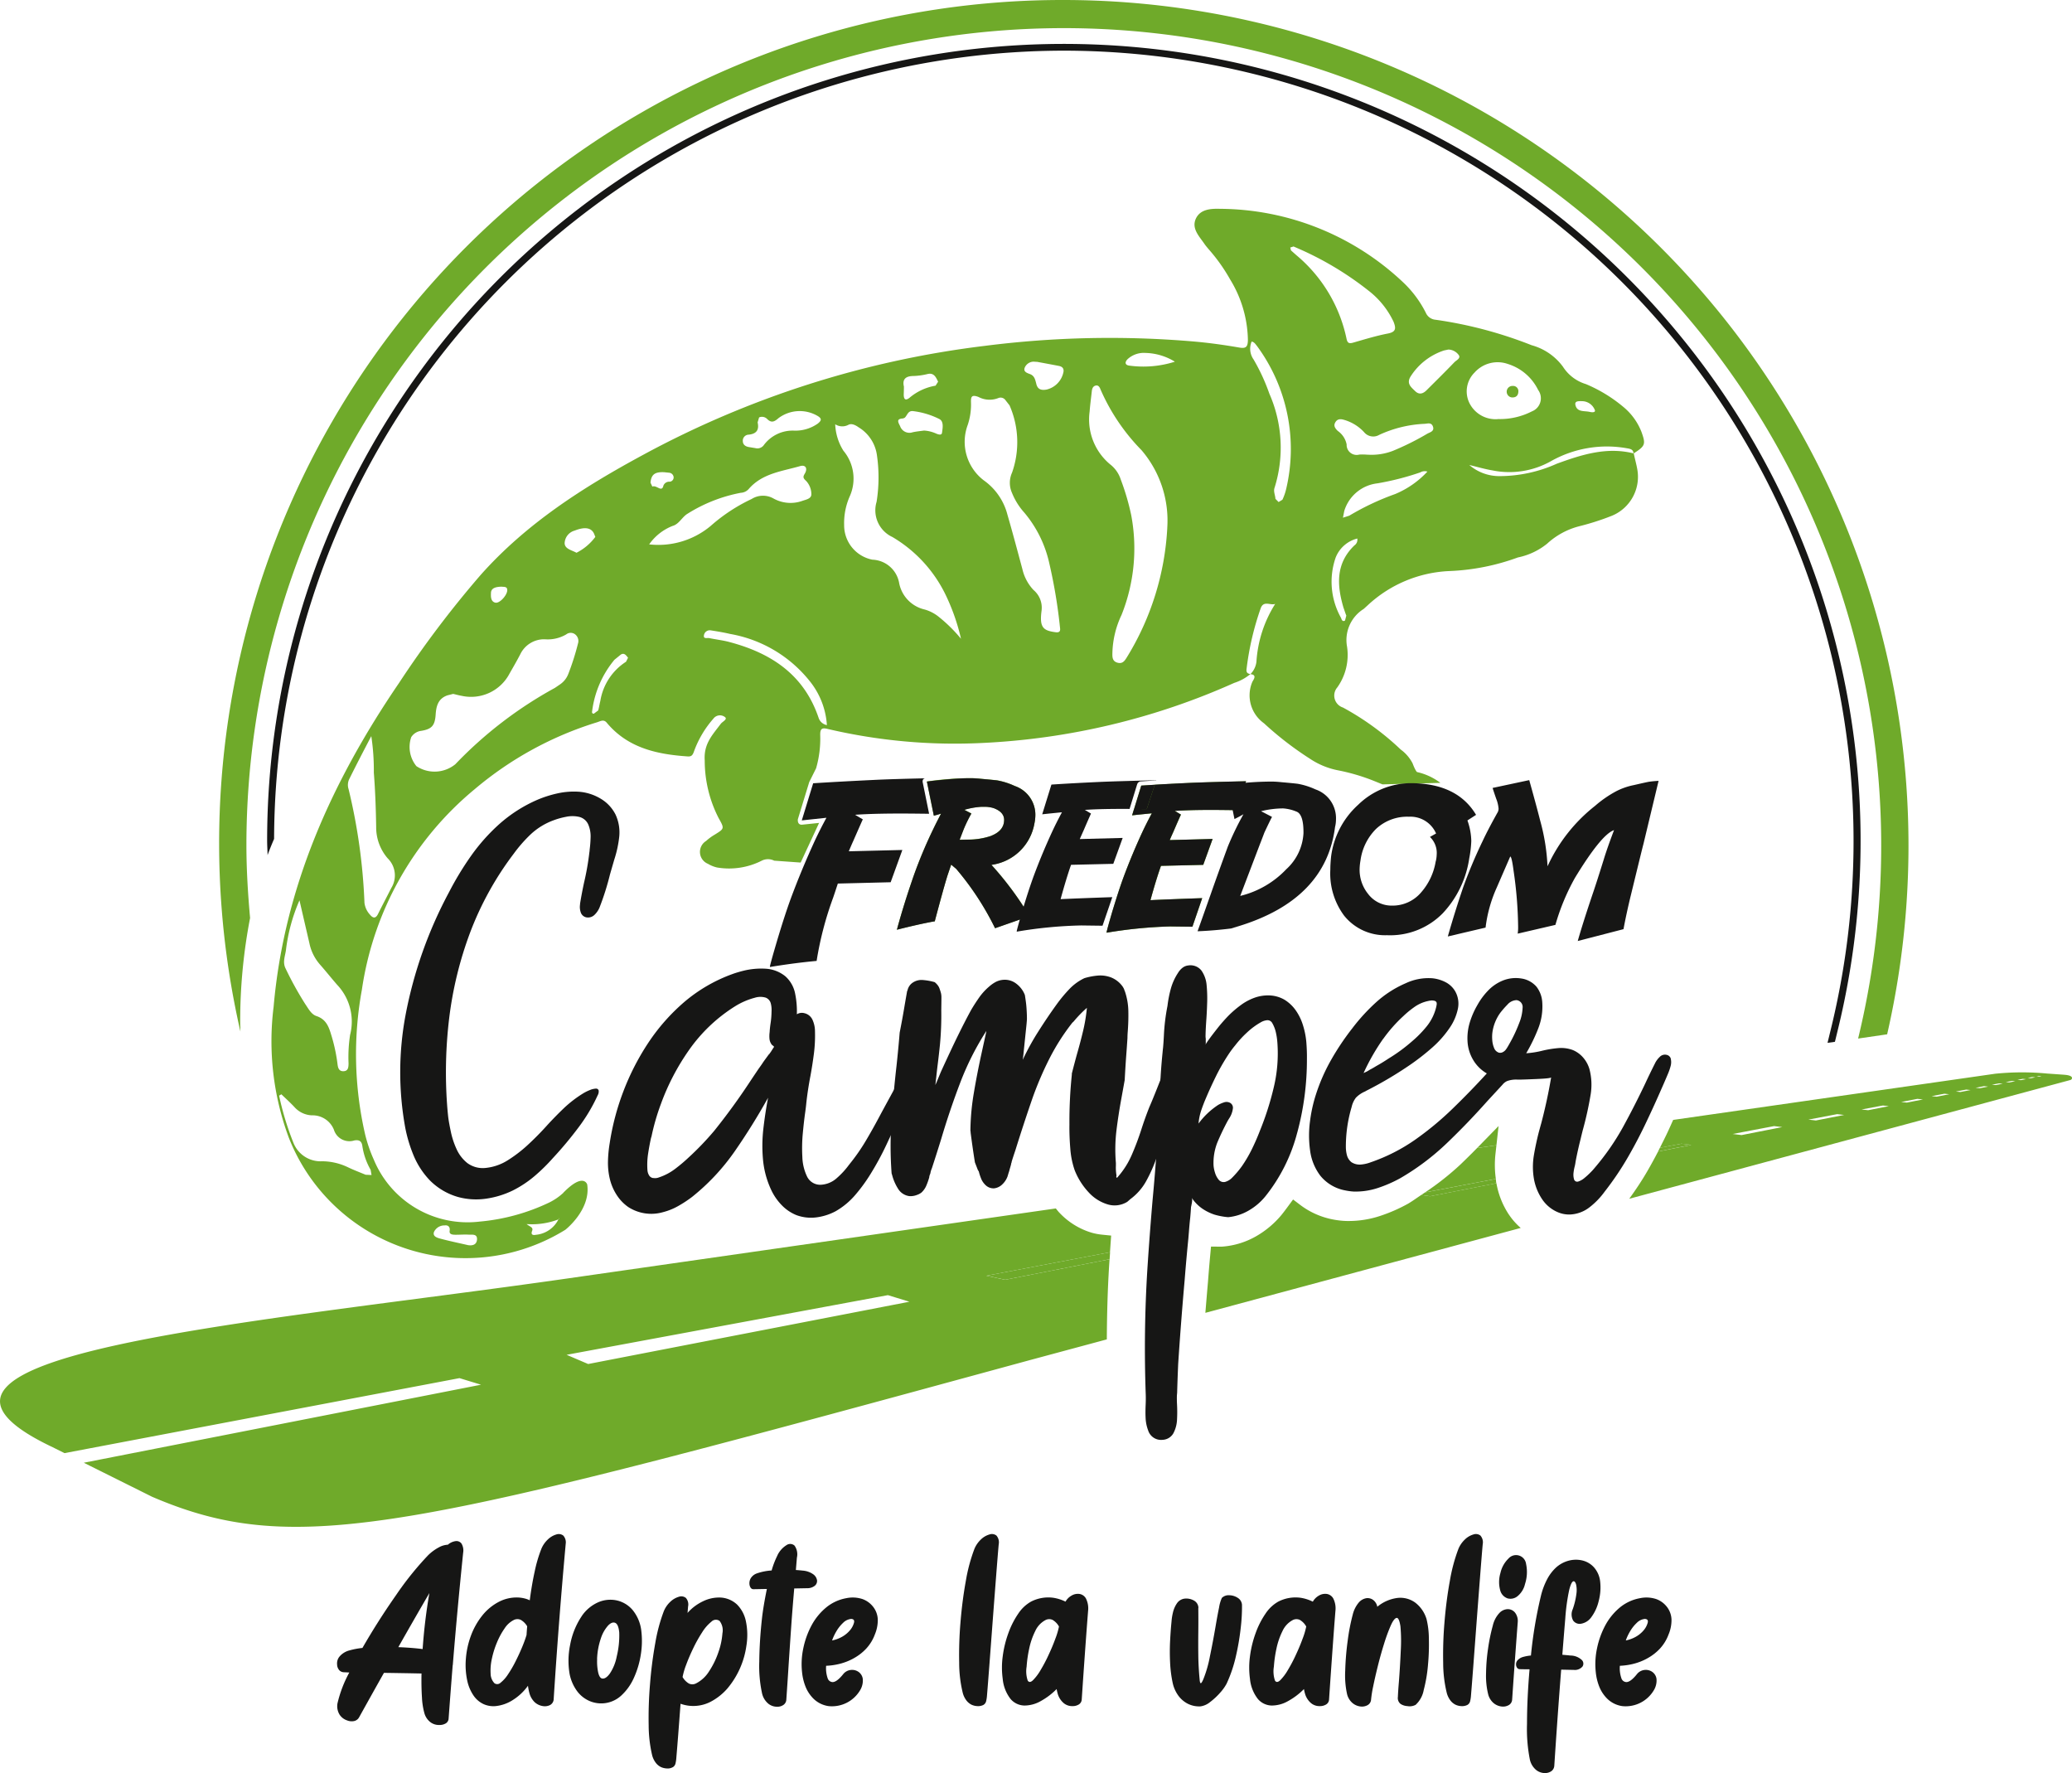 <svg xmlns="http://www.w3.org/2000/svg" xmlns:xlink="http://www.w3.org/1999/xlink" id="Groupe_6403" data-name="Groupe 6403" width="157.494" height="134.76" viewBox="0 0 157.494 134.76"><defs><clipPath id="clip-path"><rect id="Rectangle_3484" data-name="Rectangle 3484" width="157.494" height="134.76" fill="none"></rect></clipPath></defs><g id="Groupe_6403-2" data-name="Groupe 6403" clip-path="url(#clip-path)"><path id="Trac&#xE9;_4883" data-name="Trac&#xE9; 4883" d="M257.46,197.729c-.033.034-.072.072-.106.107l1.47-.211.163-1.46Z" transform="translate(-145.079 -110.585)" fill="#6faa2a"></path><path id="Trac&#xE9;_4884" data-name="Trac&#xE9; 4884" d="M247.63,206.6l.665.1,5.045-.992c0-.023-.015-.044-.019-.068-.014-.086-.014-.172-.025-.258l-5.375,1.021c-.1.065-.194.129-.292.193" transform="translate(-139.597 -115.78)" fill="#6faa2a"></path><path id="Trac&#xE9;_4885" data-name="Trac&#xE9; 4885" d="M291.407,199.335l-.748-.095-1.636.311c-.047.092-.091.188-.138.28Z" transform="translate(-162.853 -112.318)" fill="#6faa2a"></path><path id="Trac&#xE9;_4886" data-name="Trac&#xE9; 4886" d="M173.288,220.241l7.936-1.559q.018-.266.036-.533l-9.4,1.786Z" transform="translate(-96.881 -122.978)" fill="#6faa2a"></path><path id="Trac&#xE9;_4887" data-name="Trac&#xE9; 4887" d="M66.042,241.222h0l-13.745,2.7Z" transform="translate(-29.482 -135.985)" fill="#6faa2a"></path><path id="Trac&#xE9;_4888" data-name="Trac&#xE9; 4888" d="M124.783,226.119h0l-1.636-.5-24.421,4.534,24.421-4.534Z" transform="translate(-55.654 -127.188)" fill="#6faa2a"></path><path id="Trac&#xE9;_4889" data-name="Trac&#xE9; 4889" d="M98.725,234.453l1.64.7,9.84-1.909-9.84,1.909Z" transform="translate(-55.654 -131.489)" fill="#6faa2a"></path><path id="Trac&#xE9;_4890" data-name="Trac&#xE9; 4890" d="M81.689,240.575l-1.636-.5Z" transform="translate(-45.128 -135.337)" fill="#6faa2a"></path><path id="Trac&#xE9;_4891" data-name="Trac&#xE9; 4891" d="M139.617,226.766l-14.577,2.828Z" transform="translate(-70.489 -127.835)" fill="#6faa2a"></path><path id="Trac&#xE9;_4892" data-name="Trac&#xE9; 4892" d="M301.872,197.545l.34.041-.339-.041Z" transform="translate(-170.175 -111.363)" fill="#6faa2a"></path><path id="Trac&#xE9;_4893" data-name="Trac&#xE9; 4893" d="M309.095,196.173h0l.623.073-.508.1.508-.1Z" transform="translate(-174.247 -110.589)" fill="#6faa2a"></path><path id="Trac&#xE9;_4894" data-name="Trac&#xE9; 4894" d="M331.225,191.877l.2-.037-.2.037.438.047.6-.118-.6.118Z" transform="translate(-186.722 -108.127)" fill="#6faa2a"></path><path id="Trac&#xE9;_4895" data-name="Trac&#xE9; 4895" d="M334.515,191.484l.206.022h0Z" transform="translate(-188.577 -107.946)" fill="#6faa2a"></path><path id="Trac&#xE9;_4896" data-name="Trac&#xE9; 4896" d="M324.34,192.948l.5.055,1.574-.309-1.574.309Z" transform="translate(-182.841 -108.627)" fill="#6faa2a"></path><path id="Trac&#xE9;_4897" data-name="Trac&#xE9; 4897" d="M328.02,192.578h0l.045,0Z" transform="translate(-184.916 -108.562)" fill="#6faa2a"></path><path id="Trac&#xE9;_4898" data-name="Trac&#xE9; 4898" d="M315.06,194.5h0l2.186-.415.533.06-.533-.06Z" transform="translate(-177.61 -109.414)" fill="#6faa2a"></path><path id="Trac&#xE9;_4899" data-name="Trac&#xE9; 4899" d="M315.683,194.612l.3.035,2.145-.421-2.145.421Z" transform="translate(-177.96 -109.491)" fill="#6faa2a"></path><path id="Trac&#xE9;_4900" data-name="Trac&#xE9; 4900" d="M350.516,188.3l.264.026Z" transform="translate(-197.597 -106.154)" fill="#6faa2a"></path><path id="Trac&#xE9;_4901" data-name="Trac&#xE9; 4901" d="M350.078,188.453l.455-.089Z" transform="translate(-197.35 -106.187)" fill="#6faa2a"></path><path id="Trac&#xE9;_4902" data-name="Trac&#xE9; 4902" d="M354.08,187.627l.231.022-.048.009.048-.009Z" transform="translate(-199.607 -105.772)" fill="#6faa2a"></path><path id="Trac&#xE9;_4903" data-name="Trac&#xE9; 4903" d="M355.591,187.466l-.075.015.076-.015Z" transform="translate(-200.416 -105.681)" fill="#6faa2a"></path><path id="Trac&#xE9;_4904" data-name="Trac&#xE9; 4904" d="M347.046,188.83h0l.546-.1Z" transform="translate(-195.641 -106.391)" fill="#6faa2a"></path><rect id="Rectangle_3483" data-name="Rectangle 3483" height="0.648" transform="translate(150.801 82.321)" fill="#6faa2a"></rect><path id="Trac&#xE9;_4905" data-name="Trac&#xE9; 4905" d="M345.264,189.222l-.325.062Z" transform="translate(-194.453 -106.671)" fill="#6faa2a"></path><path id="Trac&#xE9;_4906" data-name="Trac&#xE9; 4906" d="M336.537,190.722h0l.971-.184Z" transform="translate(-189.717 -107.412)" fill="#6faa2a"></path><path id="Trac&#xE9;_4907" data-name="Trac&#xE9; 4907" d="M338.384,190.625h0l-.95.187Z" transform="translate(-190.222 -107.462)" fill="#6faa2a"></path><path id="Trac&#xE9;_4908" data-name="Trac&#xE9; 4908" d="M340.758,189.965h0l.786-.149.337.034-.337-.034Z" transform="translate(-192.097 -107.005)" fill="#6faa2a"></path><path id="Trac&#xE9;_4909" data-name="Trac&#xE9; 4909" d="M316.966,186.995l-1.335-.094a20.258,20.258,0,0,0-3.956.014L287.2,190.424c-.141.308-.273.612-.418.92-.19.407-.391.8-.592,1.2l1.636-.311.749.095-2.523.5c-.265.51-.537,1.009-.816,1.49-.41.712-.881,1.414-1.376,2.1l33.544-9.03c.124-.041.3-.331-.436-.391m-24.569,4.58-.34-.041-.34-.041h0l3.151-.6.623.074-.508.1Zm5.648-1.109-.3-.035-.271-.031,2.186-.415.533.06Zm5.545-1.09-1.574.309-.5-.055,1.605-.3.045,0Zm2.575-.506-.6.118-.6.118-.438-.046.2-.038,1.033-.2.207.021.206.022h0Zm2.017-.4-.951.187-.391-.041h0l.971-.184.371.038h0Zm.853-.168-.353-.036h0l.786-.149.337.034Zm1.468-.288h0l-.322-.032.325-.062.325-.062.308.031h0Zm1.218-.24-.3-.029h0l.546-.1.284.028Zm1.027-.2h0l-.274-.027.465-.088.264.026Zm.877-.172-.254-.025.4-.076.246.024Zm.758-.149-.238-.023.349-.066.231.022-.048.01Zm.662-.13-.223-.021.154-.029.22.021-.076.015Z" transform="translate(-160.02 -105.309)" fill="#6faa2a"></path><path id="Trac&#xE9;_4910" data-name="Trac&#xE9; 4910" d="M302.651,197.037l.34.041,2.586-.508-2.586.508Z" transform="translate(-170.614 -110.813)" fill="#6faa2a"></path><path id="Trac&#xE9;_4911" data-name="Trac&#xE9; 4911" d="M305.024,196.173l-3.151.6Z" transform="translate(-170.176 -110.589)" fill="#6faa2a"></path><path id="Trac&#xE9;_4912" data-name="Trac&#xE9; 4912" d="M315.06,195.04l.271.031-.271-.031Z" transform="translate(-177.61 -109.95)" fill="#6faa2a"></path><path id="Trac&#xE9;_4913" data-name="Trac&#xE9; 4913" d="M328.124,192.589l.42.045Z" transform="translate(-184.974 -108.569)" fill="#6faa2a"></path><path id="Trac&#xE9;_4914" data-name="Trac&#xE9; 4914" d="M325.945,192.578l-1.605.3Z" transform="translate(-182.841 -108.562)" fill="#6faa2a"></path><path id="Trac&#xE9;_4915" data-name="Trac&#xE9; 4915" d="M340.758,190.158l.353.036-.352-.036Z" transform="translate(-192.097 -107.198)" fill="#6faa2a"></path><path id="Trac&#xE9;_4916" data-name="Trac&#xE9; 4916" d="M344.519,189.364l-.325.062.322.032-.322-.032Z" transform="translate(-194.034 -106.751)" fill="#6faa2a"></path><path id="Trac&#xE9;_4917" data-name="Trac&#xE9; 4917" d="M345.991,189.253l-.309-.031.308.031Z" transform="translate(-194.872 -106.671)" fill="#6faa2a"></path><path id="Trac&#xE9;_4918" data-name="Trac&#xE9; 4918" d="M349.915,188.3l-.465.088Z" transform="translate(-196.996 -106.154)" fill="#6faa2a"></path><path id="Trac&#xE9;_4919" data-name="Trac&#xE9; 4919" d="M349.724,188.534h0l-.274-.027Z" transform="translate(-196.996 -106.268)" fill="#6faa2a"></path><path id="Trac&#xE9;_4920" data-name="Trac&#xE9; 4920" d="M347.046,188.866h0l.3.029.534-.1-.534.1Z" transform="translate(-195.641 -106.427)" fill="#6faa2a"></path><path id="Trac&#xE9;_4921" data-name="Trac&#xE9; 4921" d="M332.914,191.456l-.206-.022-1.033.2,1.033-.2Z" transform="translate(-186.975 -107.917)" fill="#6faa2a"></path><path id="Trac&#xE9;_4922" data-name="Trac&#xE9; 4922" d="M334.21,191.534h0l-.6.118Z" transform="translate(-188.066 -107.974)" fill="#6faa2a"></path><path id="Trac&#xE9;_4923" data-name="Trac&#xE9; 4923" d="M338.761,190.537l.371.038h0Z" transform="translate(-190.971 -107.412)" fill="#6faa2a"></path><path id="Trac&#xE9;_4924" data-name="Trac&#xE9; 4924" d="M336.537,190.96l.391.041Z" transform="translate(-189.717 -107.65)" fill="#6faa2a"></path><path id="Trac&#xE9;_4925" data-name="Trac&#xE9; 4925" d="M354.83,187.485l.223.021.076-.015-.076.015Z" transform="translate(-200.029 -105.691)" fill="#6faa2a"></path><path id="Trac&#xE9;_4926" data-name="Trac&#xE9; 4926" d="M355.2,187.439h0l-.221-.021-.154.029.154-.029Z" transform="translate(-200.029 -105.653)" fill="#6faa2a"></path><path id="Trac&#xE9;_4927" data-name="Trac&#xE9; 4927" d="M251.006,200.954a21.026,21.026,0,0,1-2.707,2.139l5.375-1.021a7.6,7.6,0,0,1-.034-1.848l.079-.712-1.47.211c-.374.383-.779.784-1.244,1.232" transform="translate(-139.974 -112.471)" fill="#6faa2a"></path><path id="Trac&#xE9;_4928" data-name="Trac&#xE9; 4928" d="M233.064,208.488a6.3,6.3,0,0,1-.931-2.36l-5.046.991-.665-.1c-.34.223-.663.466-1.018.672a12.315,12.315,0,0,1-2.12.926A7.631,7.631,0,0,1,220.9,209h-.109l-.209-.007a6.683,6.683,0,0,1-1.039-.144,5.985,5.985,0,0,1-2.259-1.023l-.607-.461-.452.613c-.129.175-.259.348-.411.538a7.068,7.068,0,0,1-1.932,1.634,6.061,6.061,0,0,1-2.465.786,2.177,2.177,0,0,1-.284.014h0l-.694-.007-.064.692c-.06.644-.114,1.294-.165,1.969-.07.79-.134,1.584-.2,2.376l23.971-6.453a5.055,5.055,0,0,1-.915-1.04" transform="translate(-118.389 -116.201)" fill="#6faa2a"></path><path id="Trac&#xE9;_4929" data-name="Trac&#xE9; 4929" d="M83.748,212.511a4.48,4.48,0,0,1-.734-.137,5.536,5.536,0,0,1-2.491-1.533c-.1-.1-.179-.215-.27-.321l-16.7,2.395-3.344.479-17.082,2.449c-24,3.442-54.083,5.736-39.123,12.825l.9.449,30.022-5.7,1.636.5-13.745,2.7L6.37,229.847l5.19,2.586c11.143,4.78,19.83,2.4,66.67-10.372l5.9-1.589c.011-1.876.06-3.754.177-5.623.01-.156.022-.312.032-.467l-7.936,1.559-1.432-.306,9.4-1.786c.013-.18.024-.359.037-.54l.052-.726Zm-29.2,7.924-9.841,1.909-1.639-.7,24.421-4.534,1.636.5Z" transform="translate(0 -118.676)" fill="#6faa2a"></path><path id="Trac&#xE9;_4930" data-name="Trac&#xE9; 4930" d="M83.394,146.445c.086-.532.187-1.061.3-1.593a20.332,20.332,0,0,0,.414-2.346,1,1,0,0,0,.019-.186,9.083,9.083,0,0,0,.073-.94,2.272,2.272,0,0,0-.174-.972,1.017,1.017,0,0,0-.713-.592,2.328,2.328,0,0,0-.985,0,5.589,5.589,0,0,0-.951.266,5.1,5.1,0,0,0-1.744,1.076,10.84,10.84,0,0,0-1.273,1.456,23.87,23.87,0,0,0-3.327,6.02,28.283,28.283,0,0,0-1.584,6.5,34.387,34.387,0,0,0-.154,6.606c.021.294.049.589.081.885.04.322.112.706.206,1.149a6.15,6.15,0,0,0,.432,1.3,2.847,2.847,0,0,0,.815,1.055,1.975,1.975,0,0,0,1.347.376,3.866,3.866,0,0,0,1.748-.6,10.459,10.459,0,0,0,1.4-1.061,22.089,22.089,0,0,0,1.579-1.592q.608-.662,1.263-1.291a8.97,8.97,0,0,1,1.472-1.129,3.446,3.446,0,0,1,.511-.253,1.406,1.406,0,0,1,.476-.109.207.207,0,0,1,.185.132.566.566,0,0,1-.067.367,13.008,13.008,0,0,1-1.487,2.486,28.392,28.392,0,0,1-1.925,2.3,13.853,13.853,0,0,1-1.365,1.343,8.259,8.259,0,0,1-1.683,1.118,6.87,6.87,0,0,1-2.02.62,5.241,5.241,0,0,1-2.133-.125,4.924,4.924,0,0,1-2.139-1.256,6.133,6.133,0,0,1-1.244-1.9,10.869,10.869,0,0,1-.634-2.1,23.534,23.534,0,0,1,.026-8.6,32.562,32.562,0,0,1,3.3-9.312A23.341,23.341,0,0,1,75.1,142.8a14.369,14.369,0,0,1,2.18-2.45,10.828,10.828,0,0,1,2.884-1.833,8.735,8.735,0,0,1,1.517-.483,5.791,5.791,0,0,1,1.618-.126,3.749,3.749,0,0,1,1.7.549,2.937,2.937,0,0,1,1.094,1.181,3.214,3.214,0,0,1,.281,1.715,8.633,8.633,0,0,1-.37,1.7c-.111.379-.22.756-.329,1.135a20.152,20.152,0,0,1-.8,2.529,1.643,1.643,0,0,1-.366.536.7.7,0,0,1-.592.209.564.564,0,0,1-.468-.39,1.255,1.255,0,0,1-.046-.628" transform="translate(-39.308 -77.735)" fill="#161615"></path><path id="Trac&#xE9;_4931" data-name="Trac&#xE9; 4931" d="M130.046,174.7a.472.472,0,0,1,.268.464,1.42,1.42,0,0,1-.155.593q-1.76,3.453-2.049,4.143c-.338.756-.685,1.5-1.038,2.254a21.923,21.923,0,0,1-1.177,2.168,12.478,12.478,0,0,1-1.157,1.594,5.669,5.669,0,0,1-1.509,1.26,4.249,4.249,0,0,1-1.471.469,3.2,3.2,0,0,1-1.518-.174,3.245,3.245,0,0,1-1.125-.769,4.221,4.221,0,0,1-.77-1.11,6.888,6.888,0,0,1-.633-2.266,11.427,11.427,0,0,1,.016-2.379c.092-.807.211-1.6.362-2.394q-1.167,2.1-2.532,4.067A16.417,16.417,0,0,1,112.3,186.1a9.21,9.21,0,0,1-1.038.68,4.653,4.653,0,0,1-1.156.467,3.22,3.22,0,0,1-2.647-.392,3.257,3.257,0,0,1-.886-.932,3.9,3.9,0,0,1-.5-1.158,5.234,5.234,0,0,1-.152-1.369,9.806,9.806,0,0,1,.13-1.383,19.056,19.056,0,0,1,1.018-3.885,18.834,18.834,0,0,1,1.9-3.726,15.055,15.055,0,0,1,2.759-3.133,11.883,11.883,0,0,1,3.643-2.114c.272-.1.554-.181.846-.255a5.644,5.644,0,0,1,1.681-.155,2.6,2.6,0,0,1,1.5.572,2.349,2.349,0,0,1,.747,1.31,6.649,6.649,0,0,1,.133,1.582.712.712,0,0,1,.572-.084.892.892,0,0,1,.5.312.882.882,0,0,1,.122.2,2.144,2.144,0,0,1,.185.891,10.871,10.871,0,0,1-.082,1.666c-.07.547-.156,1.1-.257,1.659-.135.7-.244,1.4-.321,2.1-.014.168-.04.386-.078.664-.065.446-.127.983-.185,1.6a11.994,11.994,0,0,0-.038,1.827,3.689,3.689,0,0,0,.36,1.5,1.109,1.109,0,0,0,1.012.622,1.949,1.949,0,0,0,1.253-.513,6.14,6.14,0,0,0,.927-1.012.222.222,0,0,0,.053-.066,14.761,14.761,0,0,0,1.188-1.7q.528-.887,1.014-1.8.556-1.045,2.637-4.832a1.683,1.683,0,0,1,.408-.446.5.5,0,0,1,.51-.086m-11.884.541a.382.382,0,0,1,.065-.1c.041-.053.088-.126.142-.212s.11-.174.171-.262c-.024-.021-.044-.041-.06-.057s-.034-.029-.045-.041a.042.042,0,0,0-.035-.017.831.831,0,0,1-.214-.488,2.361,2.361,0,0,1,.015-.536V173.5c.013-.187.034-.373.061-.56a6.321,6.321,0,0,0,.08-.937,1.983,1.983,0,0,0-.054-.61.637.637,0,0,0-.391-.45,1.415,1.415,0,0,0-.824.008,5.472,5.472,0,0,0-1.54.674A12.125,12.125,0,0,0,112.1,174.9a17.574,17.574,0,0,0-2.156,4.127,17.073,17.073,0,0,0-.713,2.464c-.011.033-.022.07-.037.114q-.13.59-.226,1.223a5.647,5.647,0,0,0-.046,1.227.871.871,0,0,0,.11.371.431.431,0,0,0,.3.226h.036a.787.787,0,0,0,.422-.044,4.215,4.215,0,0,0,1.228-.644,12.588,12.588,0,0,0,1.056-.892A22,22,0,0,0,114,181.062q1.478-1.843,2.764-3.807c.2-.3.412-.616.625-.931.12-.164.234-.325.341-.492.142-.2.286-.391.428-.588" transform="translate(-59.709 -95.121)" fill="#161615"></path><path id="Trac&#xE9;_4932" data-name="Trac&#xE9; 4932" d="M177.829,175.858a1.11,1.11,0,0,0,.015.264.312.312,0,0,1,.007.124,1.923,1.923,0,0,1-.046.19q-.035.13-.821,2.722c-.267.757-.525,1.516-.781,2.283-.267.788-.543,1.575-.834,2.361a11.351,11.351,0,0,1-.759,1.712,4.253,4.253,0,0,1-1.228,1.412c-.07.065-.149.13-.228.2a1.827,1.827,0,0,1-1.481.2,3.193,3.193,0,0,1-1.439-.9,5.3,5.3,0,0,1-1.08-1.7,6.359,6.359,0,0,1-.332-1.63c-.051-.618-.076-1.234-.067-1.848a34.452,34.452,0,0,1,.183-3.786v-.082c.122-.48.251-.97.386-1.461.172-.595.327-1.181.468-1.773a12.61,12.61,0,0,0,.291-1.76,9.161,9.161,0,0,0-1.012,1.043.611.611,0,0,0-.072.067l-.018.013a16.48,16.48,0,0,0-1.753,2.748,25.692,25.692,0,0,0-1.279,2.986c-.449,1.3-.88,2.611-1.293,3.937-.1.3-.2.594-.292.9a.224.224,0,0,1-.01.066.305.305,0,0,1-.026.064.652.652,0,0,1-.03.15c-.018.065-.045.159-.082.281a2.668,2.668,0,0,1-.091.306c-.012.048-.026.089-.037.126s-.025.081-.036.123a1.576,1.576,0,0,1-.4.606,1.056,1.056,0,0,1-.611.3.864.864,0,0,1-.663-.246,1.445,1.445,0,0,1-.305-.421,4.069,4.069,0,0,1-.21-.623.072.072,0,0,1-.027-.033.1.1,0,0,1-.01-.034c0-.011-.005-.018-.017-.018v.018l-.238-.613c-.121-.748-.228-1.5-.326-2.261,0-.022,0-.035,0-.049l-.017-.1a18.2,18.2,0,0,1,.263-2.879c.16-.955.348-1.913.557-2.879q.187-.852.371-1.691l.021-.132a21.326,21.326,0,0,0-2,3.971q-.791,2.076-1.428,4.226-.345,1.116-.71,2.233a2.569,2.569,0,0,0-.092.26c-.013.068-.023.12-.035.168a.856.856,0,0,0-.053.139.4.4,0,0,0-.021.123,5.2,5.2,0,0,1-.226.641,1.531,1.531,0,0,1-.366.52,1.169,1.169,0,0,1-.355.186,1.308,1.308,0,0,1-.579.085,1.184,1.184,0,0,1-.847-.561,3.687,3.687,0,0,1-.453-1.05l-.036-.115a28.02,28.02,0,0,1-.007-4.069q.147-2.06.383-4.131c.089-.835.17-1.667.237-2.5.138-.7.246-1.289.326-1.767s.161-.935.237-1.373l.035-.08a.941.941,0,0,1,.428-.6,1.191,1.191,0,0,1,.757-.175,4.513,4.513,0,0,1,.878.161,1.437,1.437,0,0,1,.243.25.908.908,0,0,1,.139.28,3.219,3.219,0,0,1,.1.322,1.464,1.464,0,0,1,.03.3c0,.33-.007.663-.011,1.005a24.041,24.041,0,0,1-.1,2.584c-.052.516-.111,1.033-.176,1.546s-.111,1.016-.175,1.532c.1-.217.176-.408.244-.573s.134-.329.206-.493c.506-1.1.932-2.013,1.28-2.719s.676-1.349.988-1.917c.19-.327.4-.646.616-.956a4.431,4.431,0,0,1,.773-.84,2.517,2.517,0,0,1,.507-.349,1.5,1.5,0,0,1,.537-.149,1.424,1.424,0,0,1,.988.282,1.958,1.958,0,0,1,.666.872c.044.277.079.513.1.711s.034.4.044.608.014.391.012.544c-.015.208-.034.424-.059.643-.067.644-.135,1.295-.2,1.942-.015.152-.033.312-.058.476a18.925,18.925,0,0,1,1.194-2.168q.668-1.055,1.4-2.068a10.919,10.919,0,0,1,.927-1.116,3.9,3.9,0,0,1,1.168-.854,5.1,5.1,0,0,1,1.084-.2,2.3,2.3,0,0,1,.948.149,1.989,1.989,0,0,1,.863.678,1.372,1.372,0,0,1,.1.171,1.009,1.009,0,0,1,.051.14.044.044,0,0,0,.019.035,4.942,4.942,0,0,1,.272,1.52c.011.526-.005,1.046-.045,1.565-.013.161-.022.327-.022.492-.031.472-.064.943-.1,1.413-.044.6-.078,1.186-.11,1.781-.1.559-.187,1.041-.261,1.446s-.144.818-.208,1.239-.114.788-.152,1.1a12.108,12.108,0,0,0-.048,2.519c0,.033,0,.1,0,.2a3.489,3.489,0,0,0,.045.742.2.2,0,0,1-.011.073.1.1,0,0,0,0,.058.094.094,0,0,0,.017.041c.005,0,.016,0,.035,0s.036-.022.062-.058a6.3,6.3,0,0,0,1.056-1.667q.4-.917.724-1.917c.182-.571.387-1.144.617-1.726.263-.587.8-1.942,1.61-4.048a.138.138,0,0,1,.036-.051l.442-.358c.06,0,.124,0,.193,0a.545.545,0,0,1,.352.02Z" transform="translate(-87.467 -95.787)" fill="#161615"></path><path id="Trac&#xE9;_4933" data-name="Trac&#xE9; 4933" d="M211.043,180.922a12.9,12.9,0,0,1-2.417,4.823,4.576,4.576,0,0,1-1.286,1.089,3.792,3.792,0,0,1-1.544.494,5.238,5.238,0,0,1-1.035-.193,3.673,3.673,0,0,1-.9-.438,3.047,3.047,0,0,1-.827-.833.43.43,0,0,1,.025.223,1.831,1.831,0,0,1-.048.3,1.316,1.316,0,0,1-.036.167c-.015.273-.036.544-.061.819-.041.363-.073.724-.1,1.085-.013.165-.028.33-.041.495q-.158,1.579-.282,3.158-.283,3.2-.493,6.389c-.03.724-.059,1.455-.078,2.188a3.125,3.125,0,0,0-.021.329c0,.143,0,.322.013.543a10.925,10.925,0,0,1,0,1.145,2.44,2.44,0,0,1-.277,1.045.987.987,0,0,1-.82.5,1.03,1.03,0,0,1-1.1-.72,3.031,3.031,0,0,1-.191-.934c-.016-.313-.013-.63,0-.946.014-.274.018-.548.01-.825q-.174-4.8.126-9.585.169-2.6.392-5.2.4-4.243.57-8.511c.033-.909.1-1.817.19-2.714.01-.123.024-.246.039-.38.026-.282.045-.578.06-.872a15.129,15.129,0,0,1,.274-2.289,8.778,8.778,0,0,1,.251-1.295,4.229,4.229,0,0,1,.549-1.214,1.41,1.41,0,0,1,.321-.374.861.861,0,0,1,.459-.194,1.064,1.064,0,0,1,1,.383,2.255,2.255,0,0,1,.393,1.081,10.5,10.5,0,0,1,.047,1.294c-.013.435-.031.87-.062,1.308s-.059.88-.064,1.314a1.26,1.26,0,0,0,.016.185c0,.089,0,.177,0,.263a.369.369,0,0,1-.027.2,4.27,4.27,0,0,1,.257-.387c.172-.244.4-.537.67-.881s.556-.664.852-.968a7.986,7.986,0,0,1,.892-.764,4.089,4.089,0,0,1,1.039-.566,3.046,3.046,0,0,1,1.171-.185,2.458,2.458,0,0,1,1.131.327,2.933,2.933,0,0,1,.895.865,4.03,4.03,0,0,1,.521,1.111,6,6,0,0,1,.244,1.248c.034.423.051.847.045,1.276v.016a21.2,21.2,0,0,1-.739,5.6m-2.855-.107a22.155,22.155,0,0,0,1.075-3.354,11.049,11.049,0,0,0,.269-3.45,5.048,5.048,0,0,0-.115-.742,2.52,2.52,0,0,0-.273-.694.411.411,0,0,0-.393-.211,1.158,1.158,0,0,0-.468.154,5.459,5.459,0,0,0-1.063.787,7.813,7.813,0,0,0-.89.969,7.713,7.713,0,0,0-.518.7,15.121,15.121,0,0,0-.931,1.621c-.274.56-.535,1.12-.774,1.689-.133.305-.252.618-.363.945a4.2,4.2,0,0,0-.2.989,5.756,5.756,0,0,1,1.491-1.415,2.241,2.241,0,0,1,.433-.191.578.578,0,0,1,.446.017.426.426,0,0,1,.244.414,1.74,1.74,0,0,1-.291.791c-.047.075-.089.145-.127.215q-.429.8-.772,1.62a4.244,4.244,0,0,0-.283,1.742,2.42,2.42,0,0,0,.109.536,1.5,1.5,0,0,0,.274.53.487.487,0,0,0,.484.179,1.185,1.185,0,0,0,.529-.308,7.175,7.175,0,0,0,.765-.9,10.146,10.146,0,0,0,.753-1.286q.325-.662.593-1.353" transform="translate(-112.445 -94.82)" fill="#161615"></path><path id="Trac&#xE9;_4934" data-name="Trac&#xE9; 4934" d="M255.576,176.515a1.115,1.115,0,0,1-.014.568,4.209,4.209,0,0,1-.175.518c-.169.405-.342.808-.523,1.212q-.523,1.2-1.081,2.375-.666,1.428-1.454,2.793a22.57,22.57,0,0,1-1.77,2.623,5.8,5.8,0,0,1-1.146,1.191,2.585,2.585,0,0,1-1.49.558,2.19,2.19,0,0,1-.843-.139,2.693,2.693,0,0,1-1.3-1.051,4.014,4.014,0,0,1-.609-1.54,5.368,5.368,0,0,1,0-1.772q.149-.878.372-1.749c.024-.086.047-.176.072-.262.035-.132.072-.266.109-.394q.461-1.743.76-3.518c-.012.034-.13.058-.351.08s-.484.036-.782.049-.572.024-.819.033-.4.011-.456.01h-.157a2.018,2.018,0,0,0-.774.108.935.935,0,0,0-.355.274q-.588.637-1.174,1.272-1.48,1.665-3.067,3.184a18.622,18.622,0,0,1-3.536,2.657,10,10,0,0,1-1.713.746,5.373,5.373,0,0,1-1.831.267,4.634,4.634,0,0,1-.647-.088,3.18,3.18,0,0,1-1.886-1.119,4.012,4.012,0,0,1-.777-1.928,8.11,8.11,0,0,1,0-2.24,11.056,11.056,0,0,1,.462-2.052,13.885,13.885,0,0,1,1.145-2.591,19.572,19.572,0,0,1,1.6-2.385,14.52,14.52,0,0,1,1.808-1.977,8.147,8.147,0,0,1,2.256-1.452,4.061,4.061,0,0,1,2.023-.378,2.792,2.792,0,0,1,1.009.3,1.788,1.788,0,0,1,.72.677,1.9,1.9,0,0,1,.205,1.377,3.937,3.937,0,0,1-.586,1.369,7.919,7.919,0,0,1-1.353,1.541,17.63,17.63,0,0,1-1.649,1.291,29.213,29.213,0,0,1-3.414,2.019l-.017.018a2.138,2.138,0,0,0-.725.486,1.821,1.821,0,0,0-.324.705,10.5,10.5,0,0,0-.439,3.01,2.524,2.524,0,0,0,.08.652,1.015,1.015,0,0,0,.348.537,1.149,1.149,0,0,0,.708.176,2.761,2.761,0,0,0,.765-.176,13.582,13.582,0,0,0,3.333-1.689,23.437,23.437,0,0,0,2.88-2.383q1.352-1.311,2.6-2.677a2.863,2.863,0,0,1-1.042-1.035,3.074,3.074,0,0,1-.424-1.388,4.126,4.126,0,0,1,.165-1.432,6.191,6.191,0,0,1,.585-1.343,5.216,5.216,0,0,1,.8-1.086,3.23,3.23,0,0,1,1.123-.771,2.631,2.631,0,0,1,1.39-.164,1.886,1.886,0,0,1,1.172.621,2.126,2.126,0,0,1,.443,1.16,4.567,4.567,0,0,1-.3,2.012,13.314,13.314,0,0,1-.918,1.893,7.018,7.018,0,0,0,1.25-.2,8.11,8.11,0,0,1,1.18-.191,2.525,2.525,0,0,1,1.123.151,2.127,2.127,0,0,1,.792.586,2.345,2.345,0,0,1,.458.845,4.636,4.636,0,0,1,.1,1.913,26.035,26.035,0,0,1-.613,2.775c-.049.2-.1.4-.147.607-.149.583-.278,1.161-.388,1.741-.013.1-.031.21-.058.331a3.428,3.428,0,0,0-.1.525,1.245,1.245,0,0,0,.038.495.25.25,0,0,0,.323.17,1.423,1.423,0,0,0,.478-.276,5.849,5.849,0,0,0,.47-.432,4.2,4.2,0,0,0,.3-.332,18.609,18.609,0,0,0,2.136-3.071q.9-1.641,1.7-3.327.357-.769.736-1.521a1.709,1.709,0,0,1,.376-.516.543.543,0,0,1,.528-.15.416.416,0,0,1,.313.3m-21.86-1.531a16.181,16.181,0,0,0-1.5,2.62.24.24,0,0,1,.07-.039l.087-.042c.023-.01.047-.023.073-.032a2.756,2.756,0,0,0,.244-.145c.166-.086.324-.177.48-.274.329-.182.646-.378.955-.583a12.66,12.66,0,0,0,1.773-1.3,8.446,8.446,0,0,0,1.11-1.13,3.731,3.731,0,0,0,.708-1.385.148.148,0,0,1,.019-.066c.014-.066.026-.134.039-.207a.357.357,0,0,0-.014-.188.244.244,0,0,0-.157-.11.844.844,0,0,0-.212-.025,1.932,1.932,0,0,0-.28.046,2.776,2.776,0,0,0-1.025.451,7.118,7.118,0,0,0-.852.7,11.023,11.023,0,0,0-1.513,1.712m9.358.764c.082-.12.223-.364.421-.735a10.965,10.965,0,0,0,.548-1.22,3.437,3.437,0,0,0,.259-1.159.522.522,0,0,0-.466-.582.957.957,0,0,0-.691.346,6.985,6.985,0,0,0-.535.61,3.317,3.317,0,0,0-.613,1.577,2.909,2.909,0,0,0,0,.52,1.875,1.875,0,0,0,.135.577.59.59,0,0,0,.356.358.429.429,0,0,0,.263-.015.684.684,0,0,0,.32-.277" transform="translate(-128.58 -96.048)" fill="#161615"></path><path id="Trac&#xE9;_4935" data-name="Trac&#xE9; 4935" d="M69.52,111.158c1.542-1.575,1.817-.628,1.817-.628.286,1.927-1.664,3.444-1.664,3.444a14.43,14.43,0,0,1-21.017-7A21.018,21.018,0,0,1,47.5,97.03c.8-9.127,4.438-17.137,9.523-24.6a78.261,78.261,0,0,1,6.209-8.22c3.471-3.906,7.774-6.655,12.314-9.111A72.915,72.915,0,0,1,101.508,46.8a74.922,74.922,0,0,1,16-.333c1.127.1,2.271.26,3.4.456.529.094.637-.085.649-.565a9.071,9.071,0,0,0-1.354-4.618,13.21,13.21,0,0,0-1.384-2.006c-.2-.243-.421-.472-.594-.731-.4-.574-.977-1.16-.609-1.91.349-.7,1.153-.733,1.827-.715a20.426,20.426,0,0,1,13.971,5.641,8.315,8.315,0,0,1,1.666,2.259.885.885,0,0,0,.746.531,32.08,32.08,0,0,1,7.3,1.936,4.386,4.386,0,0,1,2.379,1.635,3.157,3.157,0,0,0,1.748,1.321,11.1,11.1,0,0,1,2.827,1.72,4.665,4.665,0,0,1,1.388,1.9c.344.955.3,1.078-.6,1.652-.016-.286-.2-.347-.463-.39a8.664,8.664,0,0,0-5.858,1,6.442,6.442,0,0,1-4.405.675c-.6-.1-1.166-.271-1.757-.411a3.488,3.488,0,0,0,2.235.846,10.643,10.643,0,0,0,4.417-.943c1.89-.689,3.792-1.3,5.85-.782.075.383.187.767.257,1.153a3.2,3.2,0,0,1-1.9,3.577,19.53,19.53,0,0,1-2.483.8,5.7,5.7,0,0,0-2.456,1.326,5.165,5.165,0,0,1-2.225,1.05,17.019,17.019,0,0,1-5.2,1.034,9.711,9.711,0,0,0-6.205,2.591l-.315.287a2.786,2.786,0,0,0-1.267,2.869,4.257,4.257,0,0,1-.739,3.093.953.953,0,0,0,.429,1.533,20.6,20.6,0,0,1,4.391,3.194,2.99,2.99,0,0,1,.9,1.047c.223.593.339.662.339.662a4.609,4.609,0,0,1,1.775.822l-4.4.116-.567-.23a15.141,15.141,0,0,0-2.81-.838,5.826,5.826,0,0,1-2.134-.878,25.1,25.1,0,0,1-3.5-2.7,2.608,2.608,0,0,1-.88-3.153c.084-.155.383-.534-.149-.579a1.6,1.6,0,0,0,.457-.94,9.313,9.313,0,0,1,1.428-4.4c-.37.14-.895-.3-1.115.365a21.746,21.746,0,0,0-1.042,4.409c-.027.244-.116.513.272.558a3.669,3.669,0,0,1-1.229.672,52.893,52.893,0,0,1-19.17,4.567,42.3,42.3,0,0,1-11.734-1.066c-.427-.108-.574-.026-.567.452a8.154,8.154,0,0,1-.311,2.533l-.524,1.053-.864,2.822s-.071.457.341.414h0l1.272-.133-1.4,3.013-2.012-.143a1.049,1.049,0,0,0-.945,0,5.487,5.487,0,0,1-3.4.518,2.4,2.4,0,0,1-.691-.28.975.975,0,0,1-.14-1.735,3.77,3.77,0,0,1,.65-.478c.753-.467.75-.464.3-1.266a9.577,9.577,0,0,1-1.054-4.367c-.091-1.281.6-1.962,1.225-2.8.126-.164.52-.333.32-.5a.619.619,0,0,0-.888.116,7.751,7.751,0,0,0-1.482,2.512c-.113.322-.236.376-.5.355-2.336-.162-4.521-.649-6.112-2.547-.236-.3-.488-.127-.736-.05a26.409,26.409,0,0,0-9.31,5.087,24.3,24.3,0,0,0-8.576,15.238,27.172,27.172,0,0,0,.243,10.99,11.008,11.008,0,0,0,.666,1.939,7.714,7.714,0,0,0,8.023,4.7,15.4,15.4,0,0,0,5.315-1.455,4.5,4.5,0,0,0,1.064-.732m-.339,2.006a5.665,5.665,0,0,1-2.453.369c.264.214.53.241.418.521s.051.342.281.294a2.132,2.132,0,0,0,1.735-1.2l.063-.07Zm46.245-52.556a8.223,8.223,0,0,0-1.957-5.893,15.319,15.319,0,0,1-3.119-4.622c-.058-.158-.155-.325-.339-.294-.228.038-.295.227-.32.425-.054.514-.129,1.033-.166,1.553a4.439,4.439,0,0,0,1.558,4.015,2.367,2.367,0,0,1,.809,1.157,18.314,18.314,0,0,1,.791,2.691,13.607,13.607,0,0,1-.735,7.6,7.129,7.129,0,0,0-.691,2.825c-.008.337-.039.7.411.808.386.093.539-.179.71-.455a20.846,20.846,0,0,0,3.05-9.81M61.15,73.244l-.435.11c-.724.25-.86.84-.9,1.5-.062.8-.294,1.069-1.1,1.2a1.044,1.044,0,0,0-.756.482,2.309,2.309,0,0,0,.395,2.2,2.5,2.5,0,0,0,2.96-.146,31.091,31.091,0,0,1,7.564-5.8l.4-.272a1.7,1.7,0,0,0,.618-.779,19.224,19.224,0,0,0,.739-2.317.639.639,0,0,0-.187-.679.548.548,0,0,0-.7-.024,2.764,2.764,0,0,1-1.612.376,2.008,2.008,0,0,0-1.878,1.122c-.259.5-.54.986-.817,1.468A3.3,3.3,0,0,1,61.8,73.392c-.205-.034-.41-.092-.651-.148m44.729-6.36c-.178,1.308.1,1.554,1.086,1.676.246.027.349-.066.315-.311a39.474,39.474,0,0,0-.815-4.915,8.973,8.973,0,0,0-1.907-3.871,5.063,5.063,0,0,1-.926-1.482,1.874,1.874,0,0,1,0-1.556,6.96,6.96,0,0,0-.192-5.109l-.339-.434a.451.451,0,0,0-.51-.123,1.806,1.806,0,0,1-1.516-.084c-.547-.206-.574.018-.565.421a4.841,4.841,0,0,1-.251,1.712,3.682,3.682,0,0,0,1.222,4.206,4.6,4.6,0,0,1,1.8,2.615c.4,1.379.768,2.766,1.14,4.151a3.436,3.436,0,0,0,.842,1.569,1.754,1.754,0,0,1,.615,1.533M99.75,69.059a15.746,15.746,0,0,0-1.09-3.176,10.313,10.313,0,0,0-4.127-4.563,2.234,2.234,0,0,1-1.2-2.673,11.719,11.719,0,0,0,.033-3.492,2.942,2.942,0,0,0-1.4-2.172c-.222-.159-.527-.322-.778-.187a.99.99,0,0,1-1-.044,4.074,4.074,0,0,0,.623,2.01,3.3,3.3,0,0,1,.482,3.467,5.024,5.024,0,0,0-.426,2.189,2.66,2.66,0,0,0,2.148,2.626,2.145,2.145,0,0,1,2.026,1.736,2.558,2.558,0,0,0,1.958,2.054,3,3,0,0,1,1.053.548,11.508,11.508,0,0,1,1.7,1.676M49.466,88.934A13.412,13.412,0,0,0,48.44,92.7c-.057.46-.271.92-.036,1.4a25.685,25.685,0,0,0,1.507,2.727c.237.343.451.77.84.9.77.253.959.862,1.149,1.5a12.772,12.772,0,0,1,.455,2.129c.031.27.086.578.455.566s.38-.308.387-.589a11.025,11.025,0,0,1,.118-2.179,4.061,4.061,0,0,0-.985-3.8c-.437-.5-.854-1.029-1.294-1.527a3.538,3.538,0,0,1-.818-1.648c-.24-1.033-.479-2.062-.753-3.252m5.461-12.473c-.628,1.195-1.166,2.235-1.687,3.287a1.022,1.022,0,0,0-.041.739,43.728,43.728,0,0,1,1.208,8.638,1.6,1.6,0,0,0,.408.893c.256.315.459.311.638-.07.323-.651.668-1.3.993-1.945a1.814,1.814,0,0,0-.269-2.249,3.6,3.6,0,0,1-.88-2.4c-.023-1.376-.07-2.75-.178-4.119a17.287,17.287,0,0,0-.192-2.772m70.1-37.216-.249.08.053.217.425.377a11.273,11.273,0,0,1,3.792,6.306c.074.39.216.416.547.318.869-.25,1.716-.51,2.6-.682.639-.123.625-.406.432-.9a6.486,6.486,0,0,0-1.9-2.358,24.222,24.222,0,0,0-5.456-3.252ZM76.045,61.88a6.2,6.2,0,0,0,4.676-1.4,13.077,13.077,0,0,1,3.112-2.047,1.621,1.621,0,0,1,1.643-.051,2.662,2.662,0,0,0,2.191.2c.291-.106.7-.161.708-.5a1.486,1.486,0,0,0-.4-1.026c-.259-.233-.236-.326-.086-.575.216-.389.038-.669-.376-.547-1.387.4-2.869.544-3.906,1.745a.86.86,0,0,1-.6.282,11.664,11.664,0,0,0-4.022,1.577c-.435.247-.659.807-1.159.941a3.908,3.908,0,0,0-1.778,1.4M140.6,52.356a5.322,5.322,0,0,0,2.542-.583,1.067,1.067,0,0,0,.475-1.629,3.825,3.825,0,0,0-2.307-1.976,2.346,2.346,0,0,0-2.523.652,2.015,2.015,0,0,0-.391,2.323,2.215,2.215,0,0,0,2.2,1.214M48.085,103.678l-.166.1a21.662,21.662,0,0,0,1.075,3.551,2.219,2.219,0,0,0,2.2,1.437,4.578,4.578,0,0,1,1.918.437c.446.217.915.393,1.38.587l.452.022-.071-.4a5.145,5.145,0,0,1-.629-1.813c-.051-.358-.236-.479-.606-.416a1.233,1.233,0,0,1-1.557-.821,1.746,1.746,0,0,0-1.674-1.087,1.87,1.87,0,0,1-1.32-.625c-.318-.339-.661-.652-1-.976m82.576-48.611a4.49,4.49,0,0,0,1.938-.3,20.353,20.353,0,0,0,2.622-1.311c.209-.1.518-.186.4-.524s-.4-.225-.63-.21a9.149,9.149,0,0,0-3.451.838.9.9,0,0,1-1.162-.213,3.323,3.323,0,0,0-1.477-.916c-.26-.078-.527-.121-.7.177-.17.275.011.485.188.657a1.638,1.638,0,0,1,.671,1.023.762.762,0,0,0,.965.771,4.438,4.438,0,0,1,.636.012m-8.821-8.6a1.407,1.407,0,0,0,.146,1.36,14.89,14.89,0,0,1,1.2,2.6,10.183,10.183,0,0,1,.4,7.136c-.109.291.048.565.061.856l.24.244.292-.176a4.1,4.1,0,0,0,.287-.826,13.2,13.2,0,0,0-2.215-10.85c-.121-.149-.216-.318-.419-.343M89.556,75.615a5.937,5.937,0,0,0-1.307-3.344A9.922,9.922,0,0,0,82.2,68.688c-.465-.111-.976-.195-1.469-.272a.448.448,0,0,0-.525.411c-.024.26.263.141.428.181.508.106,1.04.164,1.532.3,3.18.844,5.661,2.493,6.764,5.768a.817.817,0,0,0,.622.539m-5.434-21.05a.6.6,0,0,0,.621-.2,2.729,2.729,0,0,1,2.307-1.13,2.95,2.95,0,0,0,1.818-.535c.254-.207.34-.358.015-.563a2.686,2.686,0,0,0-3,.149c-.337.3-.564.376-.883.046a.553.553,0,0,0-.594-.1l-.112.38c.13.568-.086.871-.681.93a.458.458,0,0,0-.444.5c.01.262.2.4.457.442ZM135.2,56.35a.656.656,0,0,0-.536.058,20.691,20.691,0,0,1-3.265.835,2.984,2.984,0,0,0-2.518,2.1l-.1.51.478-.152a19.676,19.676,0,0,1,3.491-1.645A7.029,7.029,0,0,0,135.2,56.35m1.6-9.278-.332.07a4.769,4.769,0,0,0-2.516,1.934c-.382.568,0,.848.322,1.16s.63.179.9-.106c.7-.695,1.394-1.381,2.068-2.082.146-.157.478-.286.363-.524a1.01,1.01,0,0,0-.809-.451m-31.29.936-.221-.015a.745.745,0,0,0-.691.452c-.13.327.2.416.419.5.326.133.378.427.451.7.095.444.356.544.79.469a1.709,1.709,0,0,0,1.29-1.375c.026-.271-.136-.379-.359-.423-.57-.109-1.143-.216-1.678-.314m-8.57,5.227a2.621,2.621,0,0,1,.956.244c.165.061.389.13.414-.083.051-.359.145-.854-.2-1.035a6.066,6.066,0,0,0-1.975-.6c-.427-.066-.459.332-.669.507l-.125.048c-.513.028-.378.267-.219.579a.749.749,0,0,0,.954.47c.286-.062.574-.089.863-.129m32.932,8.206a2.4,2.4,0,0,0-1.64,1.445,5.6,5.6,0,0,0,.41,4.588c.04.112.092.319.3.2l.1-.377c-.08-.188-.135-.387-.21-.583-.51-1.72-.609-3.368.821-4.749a.523.523,0,0,0,.223-.525M95.41,49.908c0,.237-.008.425-.014.614.01.305.112.468.425.229a4.121,4.121,0,0,1,1.995-.932l.192-.3c-.154-.327-.312-.705-.8-.585a5.141,5.141,0,0,1-1.051.149c-.616,0-.889.246-.742.824M71.955,61.317l-.1-.254q-.321-.683-1.472-.229a1.034,1.034,0,0,0-.762.951c.006.452.559.536.9.734a4.071,4.071,0,0,0,1.428-1.2m-.224,13.1c.017.111-.111.309.11.334l.337-.251c.07-.239.1-.487.163-.724A4.37,4.37,0,0,1,74.289,70.8l.152-.306c-.138-.161-.274-.4-.546-.24l-.486.395a7.594,7.594,0,0,0-1.679,3.77m44.277-26.422a4.459,4.459,0,0,0-2.24-.666,1.82,1.82,0,0,0-1.325.446c-.252.23-.257.476.111.519a7.891,7.891,0,0,0,3.454-.3m-53.754,67.14c.366.063.677-.023.708-.42.031-.454-.38-.359-.648-.374-.347-.018-.7.014-1.046.008-.206-.007-.43-.043-.385-.3.051-.33-.152-.442-.377-.409a.869.869,0,0,0-.815.5c-.111.32.216.431.439.493.692.188,1.408.336,2.122.5M77.176,56.395c-.717-.029-.968.189-1.028.794l.139.3c.311-.136.667.407.82.01a.467.467,0,0,1,.5-.381.327.327,0,0,0,.3-.341.375.375,0,0,0-.316-.339Zm-12.341,8.7c-.373.01-.8.069-.814.474,0,.177-.058.649.329.74.3.08.856-.5.908-.9.028-.338-.218-.287-.423-.313m82.128-14.1c-.245,0-.553-.027-.519.25.107.617.684.464,1.115.57.123.027.428.064.373-.134a1.06,1.06,0,0,0-.968-.686M69.181,113.164l.044-.086-.063.07Zm72.936-62.919a.4.4,0,0,0-.436-.406.438.438,0,1,0,.034.873c.268-.016.4-.192.4-.467" transform="translate(-26.703 -20.507)" fill="#6faa2a" fill-rule="evenodd"></path><path id="Trac&#xE9;_4936" data-name="Trac&#xE9; 4936" d="M164.505,135.518h0m0,.322h0Z" transform="translate(-92.737 -76.396)" fill="#6faa2a"></path><path id="Trac&#xE9;_4937" data-name="Trac&#xE9; 4937" d="M166.717,139.024a3.837,3.837,0,0,1-3.265,3.129,24.44,24.44,0,0,1,2.893,3.9l-2.616.915a21.51,21.51,0,0,0-2.952-4.508l-.384-.326-.264.78q-.274.847-.984,3.53l-.086.01c-.807.148-1.739.359-2.792.628.367-1.354.806-2.756,1.312-4.2a35.365,35.365,0,0,1,1.466-3.479q.2-.421.578-1.147c-.209.068-.392.122-.55.157l-.528-2.594a23.226,23.226,0,0,1,3.364-.254c.215,0,.459.017.727.045.749.068,1.176.109,1.284.128a5.414,5.414,0,0,1,1.306.421,2.307,2.307,0,0,1,1.563,2.284,3.193,3.193,0,0,1-.072.575m-2.3-.27c0-.406-.26-.705-.793-.909a2.268,2.268,0,0,0-.764-.1h-.2a5.79,5.79,0,0,0-1.269.229l.537.28a10.7,10.7,0,0,0-.581,1.186c-.013.029-.116.3-.311.807l.649-.01a5.389,5.389,0,0,0,1.715-.274q1.005-.389,1.015-1.207" transform="translate(-88.093 -76.425)" fill="#6faa2a"></path><path id="Trac&#xE9;_4938" data-name="Trac&#xE9; 4938" d="M166.717,139.024a3.188,3.188,0,0,0,.072-.575,2.306,2.306,0,0,0-1.563-2.284,5.422,5.422,0,0,0-1.306-.421c-.108-.019-.535-.06-1.284-.128-.268-.028-.512-.044-.727-.045h-.157c-.574,0-1.236.046-1.937.114-.409.039-.817.078-1.27.141l.468,2.3.06.294c.158-.035.34-.088.549-.157q-.375.726-.578,1.147a35.435,35.435,0,0,0-1.467,3.479c-.505,1.44-.945,2.842-1.312,4.2,1.053-.268,1.986-.48,2.793-.628l.086-.01q.711-2.681.983-3.531l.265-.78.384.326a21.5,21.5,0,0,1,2.951,4.508l2.617-.915a24.368,24.368,0,0,0-2.893-3.9,3.837,3.837,0,0,0,3.265-3.129m-3.315.937a5.4,5.4,0,0,1-1.715.274l-.649.01c.194-.507.3-.778.311-.807a10.711,10.711,0,0,1,.58-1.186l-.536-.281a5.783,5.783,0,0,1,1.269-.229h.2a2.268,2.268,0,0,1,.763.1c.532.2.8.5.793.908q-.009.821-1.014,1.207" transform="translate(-88.092 -76.425)" fill="#161615"></path><path id="Trac&#xE9;_4939" data-name="Trac&#xE9; 4939" d="M145.818,135.65c.024-.033.066-.038.1-.06-1.666.038-2.937.076-3.783.118q-2.73.131-4.7.258l-.864,2.822q.869-.092,1.873-.2-.484.891-.871,1.718-1.012,2.2-1.813,4.352-.48,1.3-1.087,3.339-.522,1.771-.524,1.905v.028c1.325-.218,2.507-.368,3.549-.462a25.563,25.563,0,0,1,1.253-4.8c.091-.263.21-.622.36-1.08l4.015-.1.888-2.452-4.07.1c.127-.308.244-.575.346-.8.385-.878.622-1.419.719-1.626l-.591-.348q1.726-.124,4.778-.087l.852.009-.487-2.394a.32.32,0,0,1,.053-.25" transform="translate(-75.626 -76.436)" fill="#161615"></path><path id="Trac&#xE9;_4940" data-name="Trac&#xE9; 4940" d="M203.416,136.107l-.724,2.195-.869-.01q-2.444-.031-3.825.068l.469.281c-.078.164-.267.594-.572,1.3-.083.182-.179.394-.28.637l3.259-.086-.712,1.967-3.212.076c-.242.686-.508,1.552-.8,2.608q1.316-.061,3.933-.153l-.744,2.172-1.623-.02a33.738,33.738,0,0,0-4.9.475v-.029q0-.1.413-1.516.489-1.634.872-2.672.642-1.727,1.456-3.486.307-.654.694-1.373c-.533.054-1.039.105-1.5.156l.695-2.259q1.569-.105,3.752-.207,1.306-.058,4.214-.122" transform="translate(-108.701 -76.728)" fill="#6faa2a"></path><path id="Trac&#xE9;_4941" data-name="Trac&#xE9; 4941" d="M195,138.213H194.9l-.148.481c.465-.051.971-.1,1.5-.155-.257.478-.489.937-.695,1.373-.544,1.17-1.028,2.334-1.456,3.486q-.38,1.037-.872,2.672-.412,1.413-.413,1.516v.029a34.817,34.817,0,0,1,4.787-.475h.11l1.623.02.744-2.172q-2.619.09-3.933.154c.289-1.057.555-1.923.8-2.608l3.212-.076.712-1.968-3.259.086c.1-.244.2-.456.28-.637.3-.7.493-1.134.572-1.3L198,138.36q1.053-.075,2.721-.075.522,0,1.1.007l.869.01.724-2.2q-2.909.066-4.214.122c-1.008.046-1.912.094-2.724.142l-.611,1.852Z" transform="translate(-108.701 -76.728)" fill="#161615"></path><path id="Trac&#xE9;_4942" data-name="Trac&#xE9; 4942" d="M186.607,136.015c.356-.024.749-.048,1.158-.072l0-.013q-2.911.067-4.215.123-2.183.1-3.752.205l-.7,2.259c.467-.052.967-.1,1.5-.154-.258.476-.488.932-.695,1.371q-.815,1.755-1.457,3.487c-.252.69-.544,1.579-.87,2.674q-.412,1.408-.414,1.515v.026a33.19,33.19,0,0,1,4.9-.472l1.621.021.743-2.172q-2.614.09-3.93.152.434-1.584.794-2.609l3.211-.075.714-1.969-3.261.086c.106-.242.2-.453.283-.637.3-.7.493-1.134.57-1.3l-.468-.278c.835-.061,1.977-.083,3.4-.075l.576-1.87a.322.322,0,0,1,.286-.226" transform="translate(-99.879 -76.628)" fill="#161615"></path><path id="Trac&#xE9;_4943" data-name="Trac&#xE9; 4943" d="M197.591,138.554h.093l.87.01.612-1.852c-.359.021-.707.042-1.028.064Z" transform="translate(-111.388 -77.07)" fill="#161615"></path><path id="Trac&#xE9;_4944" data-name="Trac&#xE9; 4944" d="M217.1,136.844h0Z" transform="translate(-122.389 -77.143)" fill="#6faa2a"></path><path id="Trac&#xE9;_4945" data-name="Trac&#xE9; 4945" d="M211.761,147.152l-.569.173q-1.344.165-2.542.21.193-.53,1.033-2.911.412-1.182,1.268-3.526a22.671,22.671,0,0,1,1.188-2.458q-.255.156-.683.367l-.527-2.593a22.8,22.8,0,0,1,3.365-.255c.213,0,.455.017.727.045q1.12.1,1.283.129a5.541,5.541,0,0,1,1.307.419,2.311,2.311,0,0,1,1.561,2.286,2.4,2.4,0,0,1-.072.575q-.705,5.507-7.338,7.539m1.66-6.317-1.529,4.014a7.141,7.141,0,0,0,3.5-2.027,3.983,3.983,0,0,0,1.308-2.743q.014-1.448-.543-1.642a3.166,3.166,0,0,0-1.005-.239h-.028a7.071,7.071,0,0,0-1.648.212l.834.433c-.075.13-.268.525-.578,1.184-.057.157-.163.426-.31.809" transform="translate(-117.623 -76.757)" fill="#161615"></path><path id="Trac&#xE9;_4946" data-name="Trac&#xE9; 4946" d="M242.86,138.844l-.657.424a4.92,4.92,0,0,1,.294,1.561,8.315,8.315,0,0,1-.155,1.312,7.738,7.738,0,0,1-2.012,4.18,5.6,5.6,0,0,1-4.24,1.67,3.99,3.99,0,0,1-3.261-1.489,5.368,5.368,0,0,1-1.047-3.5c0-.307.022-.633.057-.979a6.4,6.4,0,0,1,2.057-3.943,5.752,5.752,0,0,1,4.088-1.644q3.463.036,4.875,2.407m-3.064,3.542a2.407,2.407,0,0,0,.072-.517,1.682,1.682,0,0,0-.513-1.347l.466-.261a2.121,2.121,0,0,0-2.065-1.274,3.46,3.46,0,0,0-2.493.922,4.163,4.163,0,0,0-1.189,2.414,4.262,4.262,0,0,0-.064.594,2.917,2.917,0,0,0,.649,1.943,2.235,2.235,0,0,0,1.8.882,2.841,2.841,0,0,0,2.249-1.031,4.71,4.71,0,0,0,1.083-2.324" transform="translate(-130.663 -76.913)" fill="#161615"></path><path id="Trac&#xE9;_4947" data-name="Trac&#xE9; 4947" d="M268.276,135.962l-1.159,4.831c-.034.116-.17.674-.414,1.666l-.536,2.2c-.212.869-.4,1.725-.558,2.575l-3.477.9q.383-1.364,1.186-3.734c.161-.472.429-1.3.8-2.494q.255-.838.772-2.2-.966.332-2.977,3.639a16.672,16.672,0,0,0-1.479,3.563l-2.867.666a3.055,3.055,0,0,0,.033-.49,31.048,31.048,0,0,0-.349-4.31c-.092-.708-.175-1.061-.252-1.061l-1.028,2.367a10.4,10.4,0,0,0-.846,3.034l-2.869.674q.524-1.846,1.167-3.736a36.374,36.374,0,0,1,1.465-3.486q.418-.9,1.177-2.253a.734.734,0,0,0,.049-.227,2.577,2.577,0,0,0-.189-.786c-.159-.463-.247-.729-.264-.8l2.783-.594c.314,1.118.595,2.146.836,3.091a15.59,15.59,0,0,1,.554,3.459,12.389,12.389,0,0,1,3.614-4.594,8.64,8.64,0,0,1,1.616-1.116,5.067,5.067,0,0,1,1.346-.465c.633-.147,1.015-.23,1.147-.252.265-.038.5-.055.717-.067" transform="translate(-142.206 -76.615)" fill="#161615"></path><path id="Trac&#xE9;_4948" data-name="Trac&#xE9; 4948" d="M102.388,0A64.092,64.092,0,0,0,39.8,78.4c0-.23-.017-.455-.017-.688a41.227,41.227,0,0,1,.752-7.944c-.166-1.848-.279-3.7-.279-5.562A62.131,62.131,0,1,1,162.763,78.932l2.206-.322A64.26,64.26,0,0,0,102.388,0" transform="translate(-21.526)" fill="#6faa2a"></path><path id="Trac&#xE9;_4949" data-name="Trac&#xE9; 4949" d="M107.105,8.147A60.074,60.074,0,0,1,165.435,82.4l-.281,1.156.562-.081.231-.951a60.56,60.56,0,1,0-119.4-14.351c0,.37.027.739.034,1.11.157-.424.323-.832.495-1.229A60.094,60.094,0,0,1,107.105,8.147" transform="translate(-26.242 -4.296)" fill="#161615"></path><path id="Trac&#xE9;_4950" data-name="Trac&#xE9; 4950" d="M59.246,278.436a.484.484,0,0,1-.377-.179.681.681,0,0,1-.145-.411.814.814,0,0,1,.169-.585,1.459,1.459,0,0,1,.75-.479,5.805,5.805,0,0,1,1.007-.193q1.18-2.052,2.55-4.007a23.776,23.776,0,0,1,2.434-3.029,3.551,3.551,0,0,1,.828-.61,1.581,1.581,0,0,1,.682-.2,1.126,1.126,0,0,1,.585-.271.471.471,0,0,1,.45.184,1.019,1.019,0,0,1,.126.7q-.455,4.442-.784,8.5v.029l-.01.01q-.155,1.936-.31,4.055a.45.45,0,0,1-.218.373.9.9,0,0,1-.479.121,1.071,1.071,0,0,1-.648-.184,1.3,1.3,0,0,1-.493-.7,5.407,5.407,0,0,1-.189-1.215q-.053-.789-.034-1.814-1.423-.029-2.855-.048-.91,1.616-1.888,3.378a.571.571,0,0,1-.387.286.939.939,0,0,1-.532-.053,1.1,1.1,0,0,1-.556-.421,1.226,1.226,0,0,1-.17-.866,9.273,9.273,0,0,1,.9-2.352Zm6.494-6.02q-1.219,2.09-2.362,4.113,1,.039,1.848.145a41.849,41.849,0,0,1,.513-4.258" transform="translate(-33.101 -151.342)" fill="#161615"></path><path id="Trac&#xE9;_4951" data-name="Trac&#xE9; 4951" d="M88.726,268.026q-.533,5.865-.91,11.749a.534.534,0,0,1-.267.465.88.88,0,0,1-.537.087,1.177,1.177,0,0,1-.653-.31,1.52,1.52,0,0,1-.373-.619,3.852,3.852,0,0,1-.126-.619,4.076,4.076,0,0,1-1.142,1.078,2.971,2.971,0,0,1-1.326.469,1.825,1.825,0,0,1-.89-.145,1.876,1.876,0,0,1-.755-.624,3.165,3.165,0,0,1-.5-1.157,5.667,5.667,0,0,1-.107-1.67A6.468,6.468,0,0,1,81.515,275a5.521,5.521,0,0,1,.852-1.534,3.95,3.95,0,0,1,1.316-1.084,2.926,2.926,0,0,1,1.442-.31,2.487,2.487,0,0,1,.445.063,1.885,1.885,0,0,1,.426.15q.154-1.191.377-2.2a10.573,10.573,0,0,1,.5-1.7,2.063,2.063,0,0,1,.5-.726,1.547,1.547,0,0,1,.639-.377.565.565,0,0,1,.532.082.768.768,0,0,1,.179.663m-2.971,6.891q.02-.319.048-.658a1.34,1.34,0,0,0-.479-.484.606.606,0,0,0-.547.01,1.815,1.815,0,0,0-.687.629,5.589,5.589,0,0,0-.586,1.079,6.854,6.854,0,0,0-.387,1.244,4.022,4.022,0,0,0-.092,1.123,1.061,1.061,0,0,0,.291.726.361.361,0,0,0,.469-.043,2.6,2.6,0,0,0,.556-.624,8.752,8.752,0,0,0,.566-.968q.275-.542.5-1.079t.348-.953" transform="translate(-45.729 -150.658)" fill="#161615"></path><path id="Trac&#xE9;_4952" data-name="Trac&#xE9; 4952" d="M100.053,279.931a2.949,2.949,0,0,1,1.253-1.05,2.315,2.315,0,0,1,1.414-.14,2.206,2.206,0,0,1,1.21.74,3.029,3.029,0,0,1,.653,1.583,6.449,6.449,0,0,1-.039,1.79,6.741,6.741,0,0,1-.518,1.752,4.07,4.07,0,0,1-.958,1.355,2.249,2.249,0,0,1-2.463.406,2.329,2.329,0,0,1-.91-.74,3.275,3.275,0,0,1-.561-1.282,5.966,5.966,0,0,1,.039-2.235,5.76,5.76,0,0,1,.881-2.178m1.171,3.262a3.981,3.981,0,0,0,.078,1.021c.064.274.161.427.29.46q.281.058.6-.383a3.506,3.506,0,0,0,.518-1.283,6.718,6.718,0,0,0,.193-1.829q-.058-.62-.3-.731t-.547.2a2.719,2.719,0,0,0-.547.968,5.417,5.417,0,0,0-.291,1.578" transform="translate(-55.835 -157.105)" fill="#161615"></path><path id="Trac&#xE9;_4953" data-name="Trac&#xE9; 4953" d="M114.832,291.087a.763.763,0,0,1-.435.092,1.245,1.245,0,0,1-.445-.1,1.1,1.1,0,0,1-.392-.315,1.623,1.623,0,0,1-.285-.576,10.108,10.108,0,0,1-.267-2.3,30.452,30.452,0,0,1,.1-3.092,31.29,31.29,0,0,1,.4-3.136,12.846,12.846,0,0,1,.648-2.425,2.036,2.036,0,0,1,.5-.726,1.58,1.58,0,0,1,.644-.377.566.566,0,0,1,.532.082.751.751,0,0,1,.17.663l-.039.484.058-.068a3.653,3.653,0,0,1,1.123-.822,2.773,2.773,0,0,1,1.331-.281,1.989,1.989,0,0,1,1.253.533,2.517,2.517,0,0,1,.658,1.214,5.091,5.091,0,0,1,.048,1.931,6.42,6.42,0,0,1-1.442,3.233,4.389,4.389,0,0,1-1.287,1.016,2.873,2.873,0,0,1-1.674.29,2.916,2.916,0,0,1-.6-.145q-.2,2.71-.319,4.094a2.552,2.552,0,0,1-.068.455.446.446,0,0,1-.213.281m3.571-11.12a.47.47,0,0,0-.62.048,3.181,3.181,0,0,0-.706.808,10.689,10.689,0,0,0-.678,1.21q-.319.663-.537,1.253a5.551,5.551,0,0,0-.276.939,1.331,1.331,0,0,0,.479.494.606.606,0,0,0,.547-.01,2.508,2.508,0,0,0,.987-.915,6.245,6.245,0,0,0,.706-1.441,5.491,5.491,0,0,0,.31-1.448,1.161,1.161,0,0,0-.213-.938" transform="translate(-63.702 -156.773)" fill="#161615"></path><path id="Trac&#xE9;_4954" data-name="Trac&#xE9; 4954" d="M132.7,269.84a1.838,1.838,0,0,1,.687-.774.492.492,0,0,1,.61.029,1.136,1.136,0,0,1,.184.919l-.078.939q.291.02.542.048a1.57,1.57,0,0,1,.774.276.7.7,0,0,1,.291.45.466.466,0,0,1-.16.416.883.883,0,0,1-.566.194l-1.006.019q-.145,1.674-.232,2.932t-.194,2.875q-.068,1.094-.174,2.632a.522.522,0,0,1-.218.411.808.808,0,0,1-.479.14,1.067,1.067,0,0,1-.649-.213,1.43,1.43,0,0,1-.493-.774,9.724,9.724,0,0,1-.218-2.439q.015-1.548.2-3.242.1-.929.378-2.284l-1.016.019a.249.249,0,0,1-.223-.121.587.587,0,0,1-.087-.286.742.742,0,0,1,.1-.426.9.9,0,0,1,.435-.358,4.2,4.2,0,0,1,1.152-.232,6.538,6.538,0,0,1,.445-1.152" transform="translate(-73.608 -151.63)" fill="#161615"></path><path id="Trac&#xE9;_4955" data-name="Trac&#xE9; 4955" d="M143.606,282.934a4.429,4.429,0,0,1-1.017.4,5.005,5.005,0,0,1-1.055.154,2.323,2.323,0,0,0,.116.948.41.41,0,0,0,.387.291q.319-.01.8-.61a.849.849,0,0,1,.556-.31.859.859,0,0,1,.591.136.775.775,0,0,1,.334.532,1.415,1.415,0,0,1-.213.89,2.487,2.487,0,0,1-2.371,1.19,2.049,2.049,0,0,1-1.287-.7,2.667,2.667,0,0,1-.484-.794,4.073,4.073,0,0,1-.261-1.1,5.749,5.749,0,0,1,.1-1.819,6.425,6.425,0,0,1,.654-1.781,4.574,4.574,0,0,1,1.089-1.311,3.326,3.326,0,0,1,1.524-.7,2.377,2.377,0,0,1,1.229.068,1.791,1.791,0,0,1,.736.5,1.664,1.664,0,0,1,.426,1.06,2.806,2.806,0,0,1-.222,1.128,3.22,3.22,0,0,1-.668,1.088,3.77,3.77,0,0,1-.968.74m-.145-3.01a1,1,0,0,0-.634.3,2.843,2.843,0,0,0-.513.648,3.726,3.726,0,0,0-.324.692,2.568,2.568,0,0,0,.726-.262,2.178,2.178,0,0,0,.658-.542,1.487,1.487,0,0,0,.286-.561q.053-.252-.2-.271" transform="translate(-78.739 -156.885)" fill="#161615"></path><path id="Trac&#xE9;_4956" data-name="Trac&#xE9; 4956" d="M168.944,280.24a.894.894,0,0,1-.44.087,1.179,1.179,0,0,1-.441-.1,1.107,1.107,0,0,1-.392-.315,1.631,1.631,0,0,1-.286-.576,9.684,9.684,0,0,1-.276-2.3,29.549,29.549,0,0,1,.1-3.092q.135-1.65.406-3.135a12.821,12.821,0,0,1,.649-2.425,2.071,2.071,0,0,1,.5-.726,1.544,1.544,0,0,1,.644-.377.563.563,0,0,1,.532.082.78.78,0,0,1,.174.663q-.058.629-.189,2.317t-.285,3.722q-.126,1.694-.237,3.16t-.179,2.279a2.542,2.542,0,0,1-.068.455.446.446,0,0,1-.213.281" transform="translate(-94.201 -150.658)" fill="#161615"></path><path id="Trac&#xE9;_4957" data-name="Trac&#xE9; 4957" d="M179.383,278.26a1.217,1.217,0,0,1,.455-.46.928.928,0,0,1,.6-.131.685.685,0,0,1,.5.344,1.689,1.689,0,0,1,.164.953q-.039.493-.077.987-.214,2.855-.407,5.758a.468.468,0,0,1-.228.363.878.878,0,0,1-.469.121,1,1,0,0,1-.648-.208,1.46,1.46,0,0,1-.493-.779,2.922,2.922,0,0,1-.068-.31,5.2,5.2,0,0,1-1.224.924,2.5,2.5,0,0,1-1.239.329,1.416,1.416,0,0,1-1.036-.494,2.911,2.911,0,0,1-.6-1.534,6.287,6.287,0,0,1,0-1.708,8.141,8.141,0,0,1,.426-1.756,6.44,6.44,0,0,1,.755-1.49,2.832,2.832,0,0,1,.977-.919,2.871,2.871,0,0,1,1.674-.291,3.183,3.183,0,0,1,.949.3m-2.962,4.926a2.181,2.181,0,0,0,.082,1.07c.094.145.228.136.4-.029a3.763,3.763,0,0,0,.581-.774,11.612,11.612,0,0,0,.615-1.171q.3-.644.508-1.219a5.517,5.517,0,0,0,.271-.915,1.316,1.316,0,0,0-.479-.5.606.606,0,0,0-.547.01,1.77,1.77,0,0,0-.779.837,5.46,5.46,0,0,0-.46,1.341,9.465,9.465,0,0,0-.194,1.355" transform="translate(-98.396 -156.527)" fill="#161615"></path><path id="Trac&#xE9;_4958" data-name="Trac&#xE9; 4958" d="M205.982,278.88q.01.958,0,1.839t0,1.761q.01.882.1,1.82.019.281.082.3t.2-.3a9.166,9.166,0,0,0,.5-1.737q.232-1.118.426-2.25.145-.862.271-1.467a2.735,2.735,0,0,1,.213-.73.734.734,0,0,1,.566-.2,1.214,1.214,0,0,1,.643.2.669.669,0,0,1,.319.527,13.256,13.256,0,0,1-.087,1.674,18.446,18.446,0,0,1-.368,2.2,10.34,10.34,0,0,1-.716,2.124,3.432,3.432,0,0,1-.489.682,5.11,5.11,0,0,1-.75.7,1.483,1.483,0,0,1-.745.339,1.925,1.925,0,0,1-.987-.212,2.049,2.049,0,0,1-.721-.639,2.571,2.571,0,0,1-.4-.91,9.415,9.415,0,0,1-.2-1.549q-.043-.851,0-1.679t.106-1.447a4.216,4.216,0,0,1,.111-.706,2.06,2.06,0,0,1,.3-.687.821.821,0,0,1,.581-.359,1.173,1.173,0,0,1,.706.141.656.656,0,0,1,.349.556" transform="translate(-114.898 -156.674)" fill="#161615"></path><path id="Trac&#xE9;_4959" data-name="Trac&#xE9; 4959" d="M222.476,278.26a1.224,1.224,0,0,1,.455-.46.927.927,0,0,1,.6-.131.685.685,0,0,1,.5.344,1.682,1.682,0,0,1,.164.953q-.039.493-.078.987-.213,2.855-.407,5.758a.465.465,0,0,1-.227.363.879.879,0,0,1-.469.121,1,1,0,0,1-.649-.208,1.46,1.46,0,0,1-.493-.779,2.805,2.805,0,0,1-.068-.31,5.21,5.21,0,0,1-1.224.924,2.5,2.5,0,0,1-1.239.329,1.416,1.416,0,0,1-1.036-.494,2.914,2.914,0,0,1-.605-1.534,6.324,6.324,0,0,1,0-1.708,8.166,8.166,0,0,1,.426-1.756,6.422,6.422,0,0,1,.755-1.49,2.832,2.832,0,0,1,.977-.919,2.871,2.871,0,0,1,1.674-.291,3.177,3.177,0,0,1,.948.3m-2.961,4.926a2.181,2.181,0,0,0,.082,1.07c.094.145.228.136.4-.029a3.764,3.764,0,0,0,.581-.774,11.532,11.532,0,0,0,.615-1.171q.3-.644.508-1.219a5.521,5.521,0,0,0,.271-.915,1.317,1.317,0,0,0-.479-.5.606.606,0,0,0-.547.01,1.773,1.773,0,0,0-.779.837,5.478,5.478,0,0,0-.46,1.341,9.517,9.517,0,0,0-.193,1.355" transform="translate(-122.689 -156.527)" fill="#161615"></path><path id="Trac&#xE9;_4960" data-name="Trac&#xE9; 4960" d="M239.735,286.482a.962.962,0,0,1-.639.106,1.074,1.074,0,0,1-.513-.16.568.568,0,0,1-.213-.537q.019-.474.078-1.161.087-1.132.14-2.337a12.478,12.478,0,0,0-.024-1.873q-.107-.677-.3-.634c-.133.029-.279.226-.441.59a13.094,13.094,0,0,0-.5,1.365q-.257.818-.474,1.689t-.358,1.568a8.512,8.512,0,0,0-.16,1.006.512.512,0,0,1-.256.406.878.878,0,0,1-.542.107,1.139,1.139,0,0,1-.6-.252,1.293,1.293,0,0,1-.421-.668,6.591,6.591,0,0,1-.146-1.781,21.2,21.2,0,0,1,.189-2.3,15.18,15.18,0,0,1,.383-1.979,2.256,2.256,0,0,1,.45-.91.967.967,0,0,1,.576-.339.705.705,0,0,1,.532.136.849.849,0,0,1,.31.513,2.978,2.978,0,0,1,1.549-.672,1.927,1.927,0,0,1,1.335.358,2.459,2.459,0,0,1,.861,1.263,6.388,6.388,0,0,1,.174,1.466,16.722,16.722,0,0,1-.068,2.018,11.1,11.1,0,0,1-.324,1.9,2.012,2.012,0,0,1-.6,1.108" transform="translate(-132.116 -156.92)" fill="#161615"></path><path id="Trac&#xE9;_4961" data-name="Trac&#xE9; 4961" d="M253.27,280.24a.894.894,0,0,1-.44.087,1.181,1.181,0,0,1-.441-.1,1.107,1.107,0,0,1-.392-.315,1.637,1.637,0,0,1-.285-.576,9.663,9.663,0,0,1-.276-2.3,29.427,29.427,0,0,1,.1-3.092q.135-1.65.407-3.135a12.829,12.829,0,0,1,.648-2.425,2.072,2.072,0,0,1,.5-.726,1.543,1.543,0,0,1,.643-.377.563.563,0,0,1,.532.082.78.78,0,0,1,.175.663q-.058.629-.189,2.317t-.285,3.722q-.126,1.694-.237,3.16t-.179,2.279a2.5,2.5,0,0,1-.068.455.444.444,0,0,1-.213.281" transform="translate(-141.739 -150.658)" fill="#161615"></path><path id="Trac&#xE9;_4962" data-name="Trac&#xE9; 4962" d="M259.426,276.275a2.1,2.1,0,0,1,.513-.973.9.9,0,0,1,.648-.28.707.707,0,0,1,.542.28,1.035,1.035,0,0,1,.193.712q-.126,1.665-.218,2.928t-.208,2.966a.51.51,0,0,1-.256.407.875.875,0,0,1-.542.106,1.137,1.137,0,0,1-.6-.251,1.294,1.294,0,0,1-.421-.668,5.851,5.851,0,0,1-.164-1.568,14.271,14.271,0,0,1,.15-1.892,13.9,13.9,0,0,1,.363-1.766m2.449-3.165a1.68,1.68,0,0,1-.572.929.844.844,0,0,1-.75.164.872.872,0,0,1-.557-.591,2.38,2.38,0,0,1,.01-1.335,2.183,2.183,0,0,1,.61-1.1.767.767,0,0,1,1.34.407,2.941,2.941,0,0,1-.082,1.529" transform="translate(-145.958 -152.723)" fill="#161615"></path><path id="Trac&#xE9;_4963" data-name="Trac&#xE9; 4963" d="M265.2,286.943a12,12,0,0,1-.223-2.744q0-1.893.194-4.147-.359,0-.726-.01a.254.254,0,0,1-.218-.1.426.426,0,0,1-.082-.232.458.458,0,0,1,.1-.329.875.875,0,0,1,.441-.271,3.21,3.21,0,0,1,.59-.106,33.017,33.017,0,0,1,.755-4.52,5.47,5.47,0,0,1,.484-1.292,3.284,3.284,0,0,1,.638-.847,2.321,2.321,0,0,1,.983-.547,2.13,2.13,0,0,1,1.045-.019,1.731,1.731,0,0,1,.876.513,1.933,1.933,0,0,1,.474,1.04,4,4,0,0,1-.106,1.534,3.341,3.341,0,0,1-.581,1.253,1.207,1.207,0,0,1-.76.469.606.606,0,0,1-.6-.242.963.963,0,0,1-.034-.856,5.667,5.667,0,0,0,.281-1.171,1.957,1.957,0,0,0-.024-.716c-.048-.161-.108-.242-.179-.242q-.174-.01-.343.654a15.386,15.386,0,0,0-.3,2.182q-.117,1.4-.223,2.749l.435.039.174.02a1.275,1.275,0,0,1,.866.333.392.392,0,0,1,.053.508.767.767,0,0,1-.658.252l-.958-.02q-.271,3.456-.523,7.3a.549.549,0,0,1-.223.416.858.858,0,0,1-.474.145,1.086,1.086,0,0,1-.653-.213,1.419,1.419,0,0,1-.5-.784" transform="translate(-148.908 -153.181)" fill="#161615"></path><path id="Trac&#xE9;_4964" data-name="Trac&#xE9; 4964" d="M281.9,282.934a4.428,4.428,0,0,1-1.016.4,5.006,5.006,0,0,1-1.055.154,2.33,2.33,0,0,0,.116.948.411.411,0,0,0,.387.291q.32-.01.8-.61a.849.849,0,0,1,.556-.31.859.859,0,0,1,.591.136.778.778,0,0,1,.334.532,1.422,1.422,0,0,1-.213.89,2.487,2.487,0,0,1-2.371,1.19,2.049,2.049,0,0,1-1.287-.7,2.667,2.667,0,0,1-.484-.794,4.057,4.057,0,0,1-.261-1.1,5.749,5.749,0,0,1,.1-1.819,6.453,6.453,0,0,1,.654-1.781,4.581,4.581,0,0,1,1.088-1.311,3.33,3.33,0,0,1,1.524-.7,2.377,2.377,0,0,1,1.229.068,1.791,1.791,0,0,1,.736.5,1.664,1.664,0,0,1,.426,1.06,2.806,2.806,0,0,1-.222,1.128,3.227,3.227,0,0,1-.668,1.088,3.777,3.777,0,0,1-.968.74m-.145-3.01a1,1,0,0,0-.634.3,2.856,2.856,0,0,0-.513.648,3.7,3.7,0,0,0-.324.692,2.573,2.573,0,0,0,.726-.262,2.178,2.178,0,0,0,.658-.542,1.478,1.478,0,0,0,.285-.561q.053-.252-.2-.271" transform="translate(-156.702 -156.885)" fill="#161615"></path></g></svg>